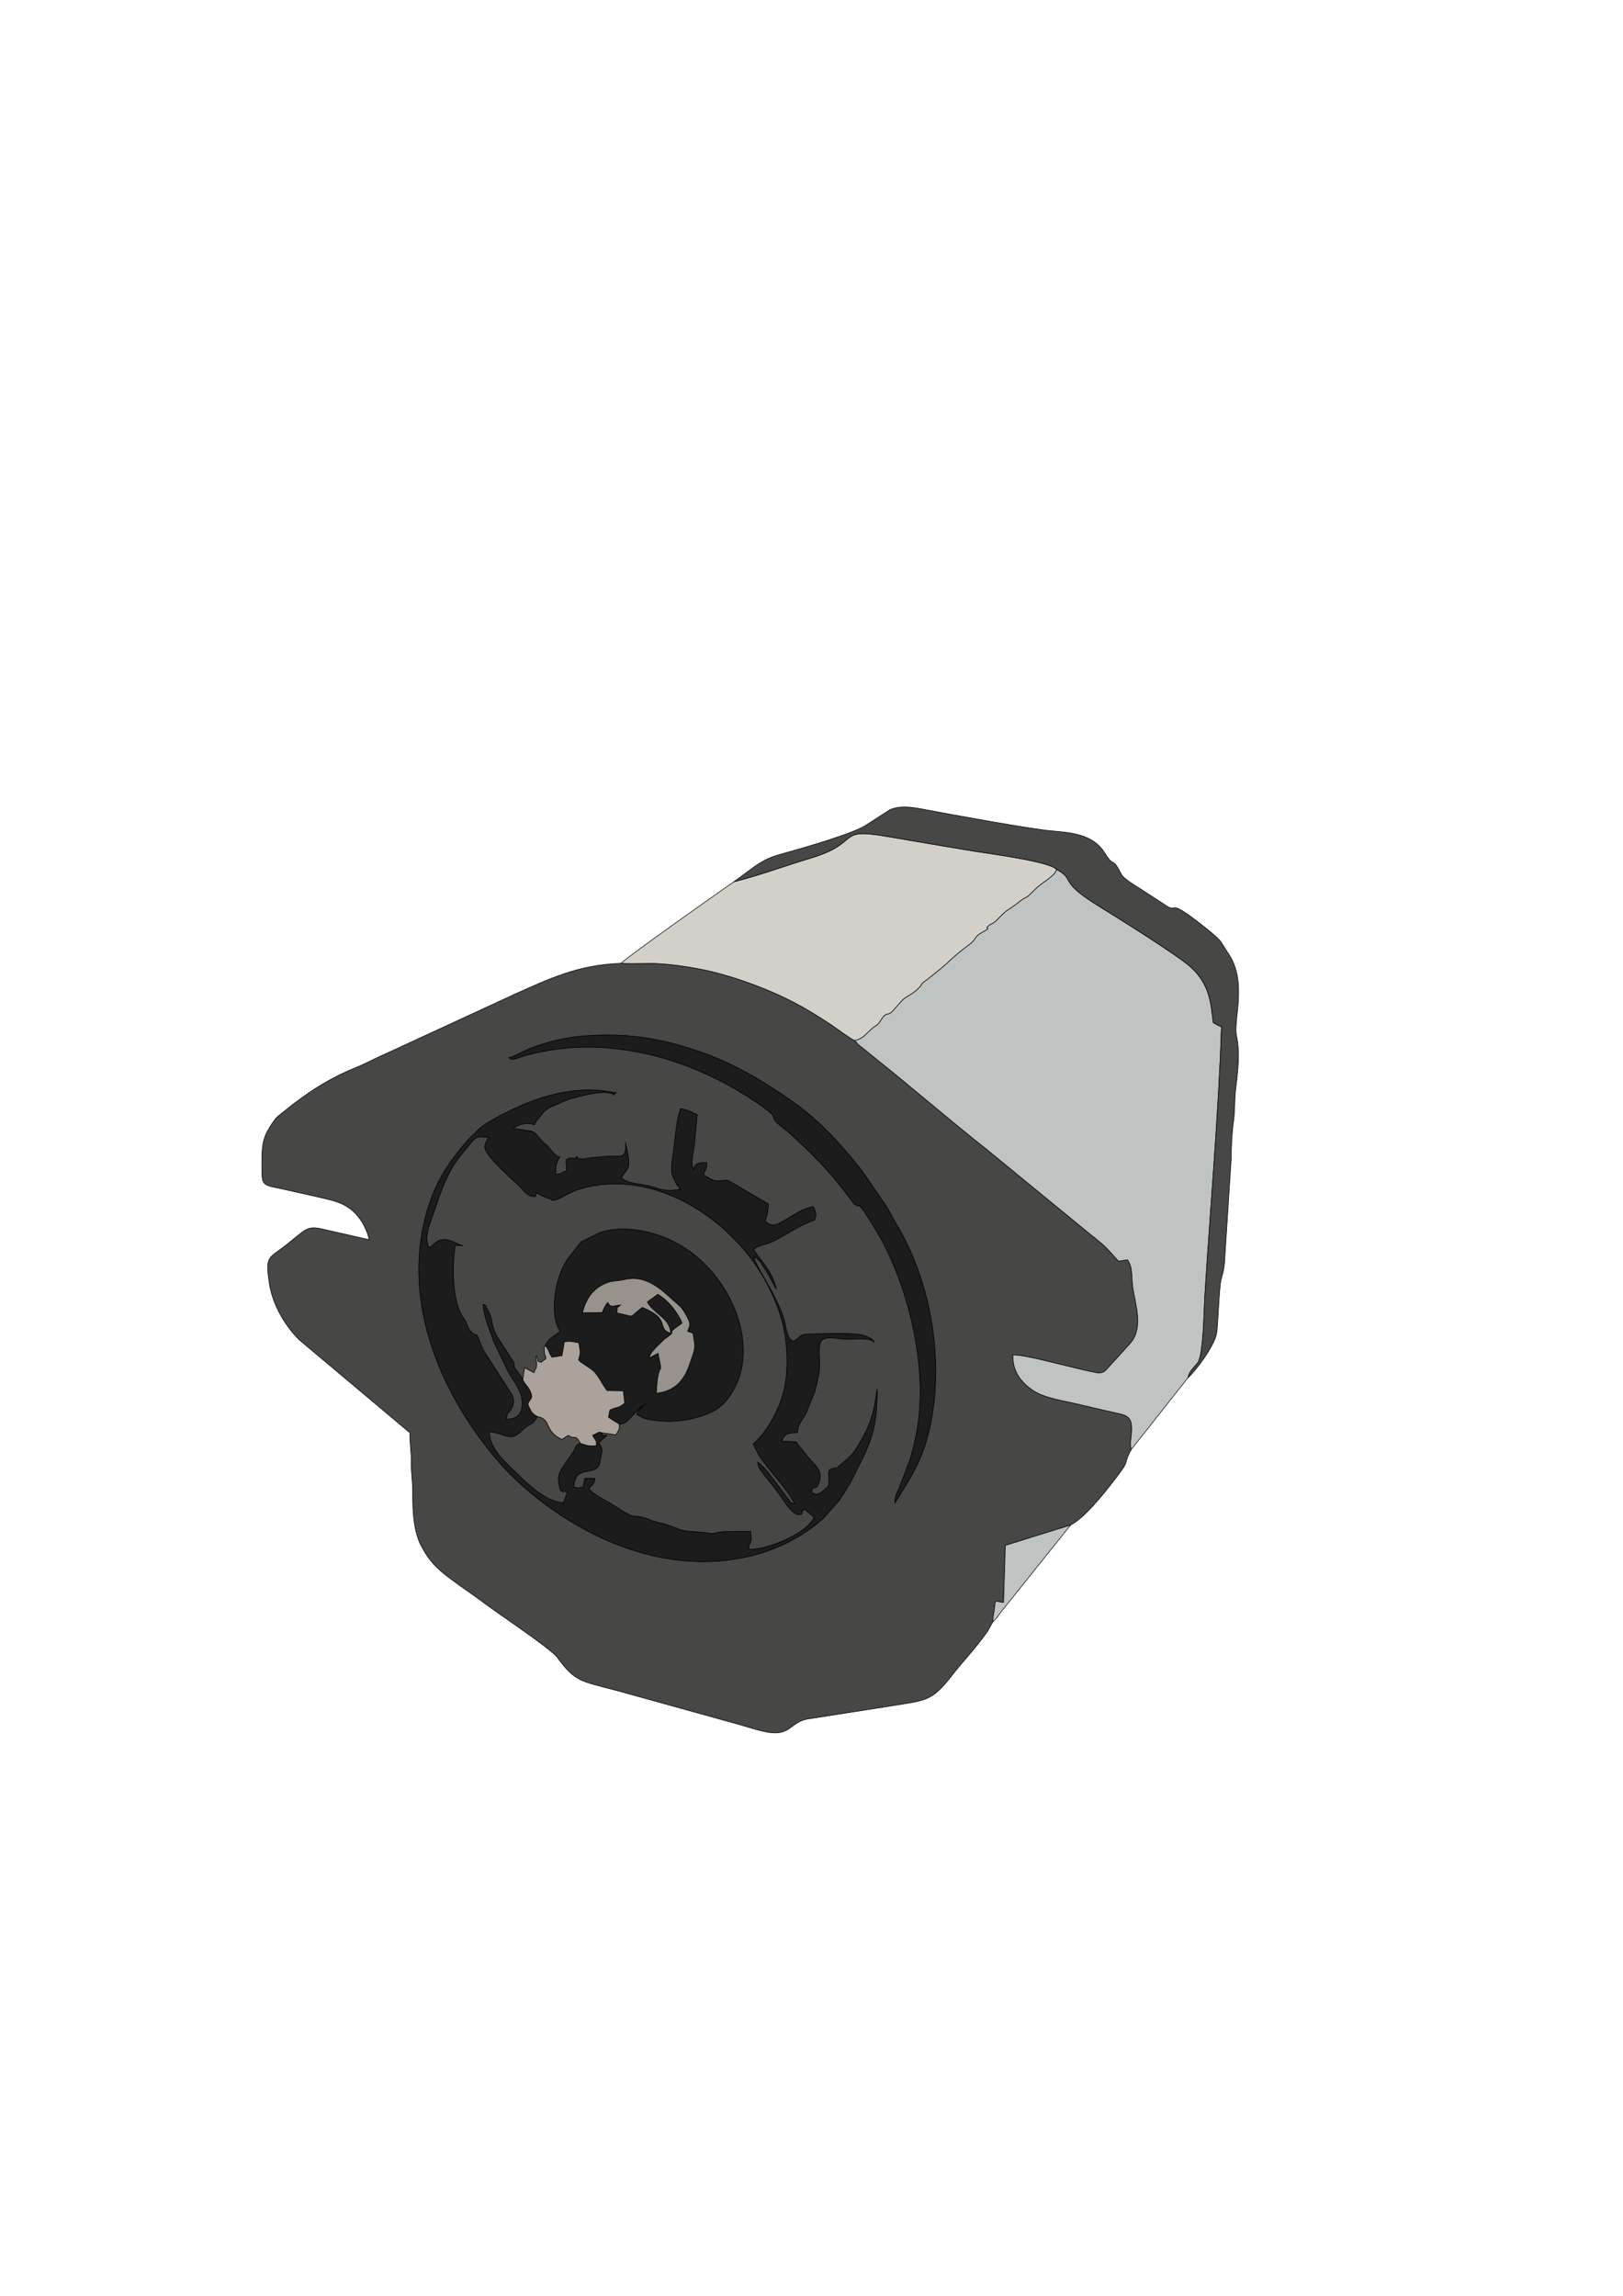 <?xml version="1.0" encoding="UTF-8"?>
<!DOCTYPE svg PUBLIC "-//W3C//DTD SVG 1.1//EN" "http://www.w3.org/Graphics/SVG/1.1/DTD/svg11.dtd">
<!-- Creator: CorelDRAW 2019 (64 Bit) -->
<svg xmlns="http://www.w3.org/2000/svg" xml:space="preserve" width="210mm" height="297mm" version="1.1" style="shape-rendering:geometricPrecision; text-rendering:geometricPrecision; image-rendering:optimizeQuality; fill-rule:evenodd; clip-rule:evenodd"
viewBox="0 0 21000 29700"
 xmlns:xlink="http://www.w3.org/1999/xlink"
 enable-background="new 0 0 63 63">
 <defs>
  <style type="text/css">
   <![CDATA[
    .str0 {stroke:black;stroke-width:7.62;stroke-miterlimit:22.926}
    .fil6 {fill:#1B1C1B}
    .fil3 {fill:#474846}
    .fil1 {fill:#666666}
    .fil0 {fill:gray}
    .fil8 {fill:#98928C}
    .fil7 {fill:#ACA29C}
    .fil4 {fill:#BFC3C2}
    .fil5 {fill:#D3CFC9}
    .fil2 {fill:#FC5EA6}
   ]]>
  </style>
 </defs>
 <g id="Camada_x0020_1">
  <g id="Background" display="none">
   <rect class="fil0" x="-827666.67" y="-173983.33" width="50000" height="23333.33" display="inline"/>
   <rect class="fil1" x="-777666.67" y="-173983.33" width="50000" height="23333.33" display="inline"/>
   <rect class="fil0" x="-727666.67" y="-173983.33" width="50000" height="23333.33" display="inline"/>
   <rect class="fil1" x="-677666.67" y="-173983.33" width="50000" height="23333.33" display="inline"/>
   <rect class="fil0" x="-627666.67" y="-173983.33" width="50000" height="23333.33" display="inline"/>
   <rect class="fil0" x="-827666.67" y="-220649.99" width="50000" height="23333.33" display="inline"/>
   <rect class="fil1" x="-777666.67" y="-220649.99" width="50000" height="23333.33" display="inline"/>
   <rect class="fil0" x="-727666.67" y="-220649.99" width="50000" height="23333.33" display="inline"/>
   <rect class="fil1" x="-677666.67" y="-220649.99" width="50000" height="23333.33" display="inline"/>
   <rect class="fil0" x="-627666.67" y="-220649.99" width="50000" height="23333.33" display="inline"/>
   <rect class="fil1" x="-827666.67" y="-197316.67" width="50000" height="23333.33" display="inline"/>
   <rect class="fil0" x="-777666.67" y="-197316.67" width="50000" height="23333.33" display="inline"/>
   <rect class="fil1" x="-727666.67" y="-197316.67" width="50000" height="23333.33" display="inline"/>
   <rect class="fil0" x="-677666.67" y="-197316.67" width="50000" height="23333.33" display="inline"/>
   <rect class="fil1" x="-627666.67" y="-197316.67" width="50000" height="23333.33" display="inline"/>
  </g>
  <rect class="fil2" x="-1440000" y="633683.33" width="0" height="1000"/>
  <g id="Sprout_Navigation">
  </g>
  <g id="_1878462969984">
   <path class="fil3 str0" d="M11348.26 17975.83c5.49,590.66 -123.68,756.17 -353.25,1219.58l-134.06 212.57c-2.38,2.79 -6.28,6.49 -8.59,9.32 -2.31,2.83 -5.85,6.87 -8.06,9.79l-197.45 221.54c-356.75,309.95 -786.74,489.49 -1281.13,539.62 -1269.35,128.7 -2406.89,-690.9 -2918.92,-1284.75 -691.31,-801.77 -1226.39,-1950.48 -956.53,-3100.57 104.5,-445.4 279.63,-725.07 547.31,-1036.1 46.36,-53.87 77.31,-75.26 136.11,-137.18 41.84,-44.07 92.35,-79.99 144.97,-110.82 398.84,-233.67 1019.4,-522.66 1651.2,-380.26 -14.82,5.91 9.43,-40.39 -23.85,26.43 -90.65,-87.79 -502.29,27.09 -617.39,68 -43.99,15.64 -100.45,46.32 -138.25,61.76 -73.36,29.98 -120.92,48.28 -169.49,106.91l-40.47 50.91c-43.39,52.16 -31.78,34.18 -66.96,99.26 -80.6,-37.19 -207.71,-11.68 -265.53,44.91 4.12,3.08 10.15,5.73 13.72,7.04l212.48 28.77c79.12,24.86 109.79,117.77 180.72,165.94 58.86,39.96 116.02,160.96 187.93,169.85l-15.48 25.19c-2.41,4.44 -10.91,19.84 -13.26,25.1 -3.65,8.14 -11.07,27.41 -14.17,39.67 -11.98,47.42 -11.05,82.43 -12.19,133.13 126.5,-7.39 48.56,-22.52 143.16,-42.65 1.59,-160.72 -47.98,-167.44 124.25,-167.96 16.76,-69.75 -22.42,41.19 127.72,7.24 82.18,-18.58 120.48,-12.34 214.56,-23.88 233.34,-28.61 303.72,53.74 298.24,-165.67 87.5,357.93 13.33,305.45 -54.39,436.25 69.34,81.45 238.69,75.63 361.15,109.22 159.9,43.86 207.88,76.67 405.92,41.97 -34.25,-21.37 -94.77,-136.27 -110.36,-193.3 -23.16,-84.69 5.65,-212.64 17.33,-300.73 24.58,-185.51 33.63,-381.47 90.59,-547.9 88.46,9.27 138.03,43.31 214.46,76.65l-35.09 372.76c-19.91,163.66 -56.92,258.87 -8.1,340.63 10.84,-92.26 72.03,-91.74 167.66,-94.33 0.47,96.64 -31.93,104.22 -40.41,158.57 138.29,94.26 160.25,82.32 288.01,70.77 29.24,-2.65 -0.8,-7.52 39.66,8.35l508.05 296.91c1.14,93.72 -20.69,152.9 -39.86,225.54 46.45,33.07 90.68,67.64 159.39,36.42 151.28,-68.74 292.43,-199.24 461.15,-225.6 32.8,69.04 53.01,94.18 18.52,170.95 -221.93,80.03 -361.83,196.64 -567.38,290.44 -83.49,38.09 -157.54,31.87 -221.09,92.38l50.26 77.49c94.53,108.76 217.49,287 239.8,429.06 -42.54,-74.54 -71.28,-141.38 -119.6,-218.58 -23.66,-37.82 -44.18,-69.42 -64.24,-100.01 -11.78,-17.96 -21.62,-35.71 -41.57,-52.59 -40.3,-34.09 5.37,-9.88 -64.64,-39.14 30.61,129.77 313.23,517.68 396.1,820.2 31.12,113.58 28.37,222.57 114.22,272.49 108.19,-47.97 57.86,-95.43 235.94,-96.12 199.82,-0.77 421.29,-16.53 619.75,6.9 68.29,8.07 173.05,49.24 192.06,94.99 -65.84,-59.46 -244.18,-35.21 -355.39,-35 -131.93,0.25 -315.73,-70.48 -345.31,64.7 -22.16,101.25 3.59,219.32 -6.01,322.61 -7.2,77.57 -39.51,217.67 -63.03,299.44l-110.01 272.74c-47.75,81.77 -111.23,151.78 -111.78,252.16 -129.39,-3.76 -168.67,14.66 -204.82,111.14l185.06 5.09 124.42 156.37c66.64,102.09 220.63,189.63 185.86,329.51 -48.85,196.62 -79.79,32.6 -107.19,162 69.29,76.37 133.81,-4.28 198.7,-54.8 59.63,-46.42 -4.59,-189.7 38.21,-233.96l81.98 -26.64c40.7,-16.89 3.62,2.11 36.17,-19.36 0.23,-0.14 26.34,-21.4 30.13,-24.5 84.05,-68.99 144.46,-119.87 203.36,-215.88 174.72,-284.83 217.99,-433.96 259.02,-748.95zm-4762.47 -4295.58c59.06,-5.01 187.33,-83.09 267.89,-115.02 92,-36.47 194.43,-67.2 291.67,-93.47 229.15,-61.92 454.99,-79.11 691.27,-81.6 469.19,-4.93 897.88,96.53 1293.28,242.48 398.92,147.25 715.78,341.84 1020.96,545.63 428.49,286.15 689.05,577.28 994.15,956.61l318.91 464.4c50.47,78.56 86.31,158.88 137.9,244.31 430.07,712.07 606.06,1696.34 447.64,2530.29 -92.62,487.55 -244.45,707.79 -469.85,1067.45 6.17,-90.76 9.9,-97.08 44.9,-165.19l145.86 -381.85c60.76,-193.44 104.74,-400.02 124.44,-612.34 72.04,-776.6 -180.26,-1740.94 -561.4,-2368.71 -281.66,-463.93 -180.67,-244.46 -289.34,-348.64 -4.59,-4.4 -33.06,-43.16 -38.9,-51.05 -232.18,-314.03 -416.37,-509.39 -702.81,-776.15 -61.53,-57.29 -127.47,-113.85 -196.62,-168.93 -123.25,-98.17 -67.79,-74.12 -103.01,-133.31 -45.91,-77.13 -400.37,-295.84 -490.65,-347.9 -155.42,-89.63 -316.69,-169.66 -489.35,-242.59 -346.53,-146.39 -741.84,-257.23 -1189.59,-290.1 -338.68,-24.86 -671.8,6.87 -996.77,89.4 -160.16,40.67 -205.66,90.63 -250.58,36.28zm6263.93 7297.73c-10.39,-31.42 10.43,-112.83 17.01,-167.82 16.39,-137.09 0.85,-88.53 117.79,-80.9l23.44 -737.21 844.37 -263.08c183.71,-97.51 412.97,-385.33 546.76,-556.77 250.39,-320.84 115.18,-189.78 237.1,-419l-10.19 -66.49c1.1,-61.25 25.68,-174.09 12.99,-261.67 -15.82,-109.24 -96.68,-123.25 -201.95,-146.24 -189.41,-41.37 -375.36,-88.33 -564.03,-130.06 -191.7,-42.41 -386.06,-74.44 -521.67,-170.92 -124.47,-88.56 -253.82,-226.28 -245.48,-449.46 151.92,-1.61 550.71,108.14 712.86,145.11 111.84,25.49 241.05,61.27 356.59,81.91 126.62,22.62 127.67,-35.15 242.85,-149.94l207.61 -229.89c173.2,-201.72 64.23,-493.85 31.4,-721.74 -21.16,-146.85 4.49,-247.8 -68.35,-356.19l-116.69 17.53c-208.82,-231.31 -159.92,-181.47 -407.1,-381.78l-1292.31 -1059.12c-506.04,-400.05 -1004.65,-833.13 -1504.61,-1229.95 -38.19,-30.32 -70.71,-59.51 -110.02,-90.07 -20.49,-15.92 -27.53,-18.61 -50.93,-39.94l-49.21 -54.48c-41.78,-12.02 -234.86,-156.28 -299.15,-199.29 -327.89,-219.4 -608.58,-373.12 -994.57,-517.49 -250.65,-93.75 -505.89,-171.84 -783.53,-220.44 -147.96,-25.89 -300.21,-46.68 -451.75,-55.52 -164.64,-9.61 -336.23,6.01 -491.79,-4.5 -556.2,15.82 -946.34,206.18 -1385.13,402.69l-1646.21 760.06c-142.04,60.73 -270.26,132.93 -411.45,190.12 -352.63,142.81 -628.62,327.11 -926.61,568.2 -84.89,68.67 -92.28,67.12 -151.83,158.07 -96.02,146.63 -128.35,231.52 -127.39,474.2 1.24,311.83 -22.97,308.76 241.74,360.07l491.2 110.37c239.56,56.47 414.23,86.07 565.68,327.56 30.13,48.05 81.56,158.28 86.94,222.95l-609.27 -138.39c-199.78,-46.38 -215.76,15.19 -476.8,219.01 -213.05,166.34 -259.2,127.14 -201.35,495.86 41.96,267.4 207.77,549.08 389.24,722.75l1426.83 1198.2c0,155.26 19.6,239.02 18.45,382.59 -1.25,156.58 19.25,237.67 18.24,382.81 -1.88,271.92 16.25,514.69 108.6,693.49 104.31,201.92 197.4,292.35 375.53,426.57 158.69,119.56 310.29,218.1 466.14,335.96 166.51,125.93 836.74,571.39 919.84,684.33 231.39,314.48 295.53,305.22 772.82,430.33l1583.94 439.51c96.62,28.43 213.1,65.25 312.95,88.12 368.41,84.4 322.65,-129.29 599.22,-164.56l1040.49 -162.66c456.44,-77.66 528.75,-47.38 802.06,-401.07 140.72,-182.11 285.38,-324.79 448.45,-554.17 38.95,-54.8 45.34,-87.21 80.24,-137.56z"/>
   <path class="fil4 str0" d="M11057.95 13459.81l49.21 54.48c23.4,21.33 30.44,24.02 50.93,39.94 39.31,30.56 71.83,59.75 110.02,90.07 499.96,396.82 998.57,829.9 1504.61,1229.95l1292.31 1059.12c247.18,200.31 198.28,150.47 407.1,381.78l116.69 -17.53c72.84,108.39 47.19,209.34 68.35,356.19 32.83,227.89 141.8,520.02 -31.4,721.74l-207.61 229.89c-115.18,114.79 -116.23,172.56 -242.85,149.94 -115.54,-20.64 -244.75,-56.42 -356.59,-81.91 -162.15,-36.97 -560.94,-146.72 -712.86,-145.11 -8.34,223.18 121.01,360.9 245.48,449.46 135.61,96.48 329.97,128.51 521.67,170.92 188.67,41.73 374.62,88.69 564.03,130.06 105.27,22.99 186.13,37 201.95,146.24 12.69,87.58 -11.89,200.42 -12.99,261.67l10.19 66.49 735.07 -929.86c18.49,-89.85 76.99,-127.37 127.64,-195.42 74.15,-99.61 80.01,-693.53 89.34,-843.02 69.88,-1119.34 182.91,-2424.72 216.58,-3500.67l-50.28 -24.24c-3.62,-1.85 -8.68,-4.25 -12.14,-6.08 -21.89,-11.55 -28.33,-15.9 -44.5,-26.7 -29.72,-250.7 -43.81,-490.54 -289.12,-715.43 -168.8,-154.74 -958.79,-645.81 -1205.17,-798.47 -522.22,-323.6 -282.29,-331.94 -533.48,-466.32 -18.09,86.37 -182.28,163.08 -272.49,252.91 -170.17,169.46 -73.54,59.47 -212.74,168.11 -180.83,141.13 -119.87,65.19 -255.25,201.23 -28.01,28.15 -39.71,45.53 -76.82,69.91 -36.07,23.69 -27.05,8.03 -57.68,33.59 -82.78,69.07 71.72,-0.12 -90.25,89.99 -104.94,58.38 -69.89,86.11 -158.47,152.11 -238.32,177.54 -248.39,216.41 -416.5,349.79l-131.96 105.57c-116.01,82.86 -45.49,45.83 -108.66,109.09 -98.91,99.04 -157.73,100.68 -219.18,163.52l-102.77 116.72c-89.57,109.05 -88.06,5.23 -170.45,138.78 -55.66,90.22 -42.38,34.38 -160.18,149.88 -53.35,52.3 -96.82,97.7 -178.78,111.62z"/>
   <path class="fil3 str0" d="M6764.64 17848.09l22.36 -154.55 123.43 64.76c22.08,-78.31 32.25,-33.88 33.46,-116.48 0.73,-50.04 -24.86,-53.72 -0.49,-97.91 21.38,84.66 5.85,60.05 54.69,80.09 117.92,-77.92 43.77,-32.92 44.19,-164.17 0.17,-53.98 -12.61,-19.5 15.12,-49.02 21.79,-83.62 104.73,-116.18 194.66,-189.03 -137.69,-158.67 -96.61,-699.66 122.16,-971.96l143.71 -183.38 242.77 -119.68c271.52,-90.54 573.2,-38.24 820.04,55.08 872.21,329.75 1363.52,1521.15 786.93,2149.45 -150.31,163.79 -493,236.9 -710.83,235.91 -91.99,-0.43 -244.66,-13.83 -333.45,-44.06l-85.4 -45.84c28.88,-67.43 1.19,-23.29 51.11,-77.39 15.14,-16.39 34.46,-32.04 48.7,-45.51 -154.13,93.43 -195.6,245.14 -324.66,249.14 6.14,81.14 -12.08,75.43 -42.67,138.27l-188.43 -27.59c47.25,43.7 -65.16,35.66 67.56,36.43l-103.49 91.34c68.61,109.71 38.08,92.84 19.54,237.85 -0.55,4.3 -0.74,9.69 -1.61,13.98 -42.23,207.97 -330.32,9.78 -338.37,323.65 62.69,15.77 52.71,15.71 119.3,-1.93l22.23 -108.84 131.91 0.74c-28.2,117.73 -51.12,72.1 -77.22,132.29 39.19,55.33 98.8,80.63 153.29,119.06l173.1 99.79c39.76,24.43 65.2,46.52 109.34,71.22 171.04,95.7 93.14,47.1 248.11,76.89 85.26,16.39 131.09,61.24 278.3,83.5l175.31 62.48c118.28,58.16 272.15,30.77 424.69,65.35 2.03,0.47 6.69,1.97 8.58,2.17 46.7,4.78 105.38,-26.15 193.49,-25.69l328.16 -3.5 5.42 112.79c-21.81,85.32 -29.2,15.75 -36.65,118.72 228.76,17.39 765.06,-205.54 852.07,-414.46 -33.52,-31.67 -80.22,-59.34 -114.83,-99.73 -101.32,30.78 11.63,51.86 -79.02,64.72 -90.81,12.88 -206.96,-195.93 -249.06,-250.19 -45.13,-58.18 -99.38,-137.48 -151.77,-196.65 -29.79,-33.64 -55.6,-68.18 -78.62,-101.24 -27.9,-40.08 -48.12,-59.12 -56.95,-128.55 129.41,92.07 284.33,344.1 395.48,478.4 53.23,64.32 16.03,38.22 86.79,62.98l-61.74 -104.94c-25.57,-34.41 -36.88,-50.78 -68.55,-93.99 -65.63,-89.54 -324.81,-389.05 -354.24,-466.78l-56.09 -111.96c162.55,-141.94 280.96,-351.96 357.41,-558.9 88.64,-239.95 95.06,-533.71 61.09,-800.52 -33.15,-260.39 -123.92,-485.03 -226.04,-686.99 -392.2,-775.63 -1360.12,-1494.93 -2330.24,-1279.86 -243.31,53.94 -285.07,122.64 -405.01,161.76 -88.52,28.87 -38.64,8.09 -89.4,-7.7 -97.31,-30.28 -97.98,-37.3 -170.91,-77.53l-18.23 49.84c-108.54,0.24 -142.54,-75.52 -212.37,-142.49 -87.45,-83.87 -410.92,-369.52 -433.81,-474.58 -8.91,-40.86 -6.9,-37.56 3.12,-71.05 1.49,-4.95 3.67,-9.05 5.52,-14.08 2,-5.42 4.35,-9.51 6.57,-14.9 4.07,-9.89 12.59,-14.31 22.8,-50.54 -174.96,-11.75 -134.4,-31.52 -338.83,212.43 -196.72,234.74 -272.67,487.16 -368.64,769.14 -37.14,109.11 -130.63,309.95 -61.08,441.85 60.76,-6.1 79.91,-95.69 192,-99.98 81.75,-3.12 171.68,53.68 236.65,77.23l-87.71 -2.49c-38.92,242.85 -44.92,698.73 94.47,921.35 39.79,63.55 10.02,3.12 41.66,65.94 23.45,46.54 34.47,96.8 70.88,132.48 77.04,75.48 53.83,-14.92 100.34,96.38 11.52,27.56 14.2,40.41 25.66,67.12 14.01,32.69 9.38,18.71 26.76,64.01l348.73 545.59c2.24,3.23 5.46,7.45 7.71,10.67 2.25,3.23 5.57,7.36 7.81,10.63 35.01,51.26 41.86,127.34 10.39,188.55 -50.76,98.7 -60.05,23.52 -69.04,143.78 200.5,16.22 237.58,-171.87 176.8,-340.74 -43.21,-120.06 -143.63,-221.95 -194.96,-351.32 -12.96,-32.64 -27.69,-58.67 -40.93,-86.59l-105.35 -220.7c-6.57,-18.13 -12.68,-36.48 -18.97,-54.04 -48.19,-134.46 -111.8,-284.51 -120.12,-429.42 69.61,31.23 13.64,3.31 50.78,58.46l26.82 46.05c57.14,134.18 20.79,184.67 119.1,337.01l200.53 309.76c1.46,4.75 3.48,19.26 4.03,23.56 5.19,40.52 -17.32,18.47 12.85,53.12l82.57 117.61c2.34,4.21 6.22,10.46 8.19,13.92 2.02,3.54 4.99,9.94 8.54,14.15z"/>
   <path class="fil5 str0" d="M9495.51 11407.22c-28.68,18.57 -1413.41,991.42 -1458.35,1055.35 155.56,10.51 327.15,-5.11 491.79,4.5 151.54,8.84 303.79,29.63 451.75,55.52 277.64,48.6 532.88,126.69 783.53,220.44 385.99,144.37 666.68,298.09 994.57,517.49 64.29,43.01 257.37,187.27 299.15,199.29 81.96,-13.92 125.43,-59.32 178.78,-111.62 117.8,-115.5 104.52,-59.66 160.18,-149.88 82.39,-133.55 80.88,-29.73 170.45,-138.78l102.77 -116.72c61.45,-62.84 120.27,-64.48 219.18,-163.52 63.17,-63.26 -7.35,-26.23 108.66,-109.09l131.96 -105.57c168.11,-133.38 178.18,-172.25 416.5,-349.79 88.58,-66 53.53,-93.73 158.47,-152.11 161.97,-90.11 7.47,-20.92 90.25,-89.99 30.63,-25.56 21.61,-9.9 57.68,-33.59 37.11,-24.38 48.81,-41.76 76.82,-69.91 135.38,-136.04 74.42,-60.1 255.25,-201.23 139.2,-108.64 42.57,1.35 212.74,-168.11 90.21,-89.83 254.4,-166.54 272.49,-252.91 -84.64,-103.36 -893.33,-207.39 -1076.4,-237.7 -376,-62.28 -748.31,-125.01 -1125.96,-190.39 -659.99,-114.28 -318.08,82.09 -967.48,278.32 -327.19,98.86 -677.54,227.37 -1004.78,310z"/>
   <path class="fil6 str0" d="M7782.04 18534.22c-36.32,-20.93 -58.05,14.27 -114.83,33.47 28.14,59.06 61,67.71 46.77,135.03 -109.13,10.87 -145.32,-14.51 -205.54,-30.74 -61.55,13.49 -53.84,52.12 -102.38,124.72 -170.58,255.1 -217.88,264.99 -153.19,489.02 91.31,42.35 -1.61,-20.45 86.17,19.88 -15.46,41.9 -31.94,92.1 -49.29,132.61 -217.2,-1.02 -473.27,-251.63 -590.62,-368.11 -143.03,-141.96 -360.14,-313.19 -368.47,-546.71 248.97,24.93 260.6,154.67 450.47,-42.15 67.27,-69.73 92.07,-21.18 174.77,-153.96 -80.48,-46.98 -80.47,-65.23 -125.05,-157.58 15.66,-82.22 85.57,-56.64 23.66,-186.02 -20.29,-42.41 -60.6,-71.77 -89.87,-135.59 -3.55,-4.21 -6.52,-10.61 -8.54,-14.15 -1.97,-3.46 -5.85,-9.71 -8.19,-13.92l-82.57 -117.61c-30.17,-34.65 -7.66,-12.6 -12.85,-53.12 -0.55,-4.3 -2.57,-18.81 -4.03,-23.56l-200.53 -309.76c-98.31,-152.34 -61.96,-202.83 -119.1,-337.01l-26.82 -46.05c-37.14,-55.15 18.83,-27.23 -50.78,-58.46 8.32,144.91 71.93,294.96 120.12,429.42 6.29,17.56 12.4,35.91 18.97,54.04l105.35 220.7c13.24,27.92 27.97,53.95 40.93,86.59 51.33,129.37 151.75,231.26 194.96,351.32 60.78,168.87 23.7,356.96 -176.8,340.74 8.99,-120.26 18.28,-45.08 69.04,-143.78 31.47,-61.21 24.62,-137.29 -10.39,-188.55 -2.24,-3.27 -5.56,-7.4 -7.81,-10.63 -2.25,-3.22 -5.47,-7.44 -7.71,-10.67l-348.73 -545.59c-17.38,-45.3 -12.75,-31.32 -26.76,-64.01 -11.46,-26.71 -14.14,-39.56 -25.66,-67.12 -46.51,-111.3 -23.3,-20.9 -100.34,-96.38 -36.41,-35.68 -47.43,-85.94 -70.88,-132.48 -31.64,-62.82 -1.87,-2.39 -41.66,-65.94 -139.39,-222.62 -133.39,-678.5 -94.47,-921.35l87.71 2.49c-64.97,-23.55 -154.9,-80.35 -236.65,-77.23 -112.09,4.29 -131.24,93.88 -192,99.98 -69.55,-131.9 23.94,-332.74 61.08,-441.85 95.97,-281.98 171.92,-534.4 368.64,-769.14 204.43,-243.95 163.87,-224.18 338.83,-212.43 -10.21,36.23 -18.73,40.65 -22.8,50.54 -2.22,5.39 -4.57,9.48 -6.57,14.9 -1.85,5.03 -4.03,9.13 -5.52,14.08 -10.02,33.49 -12.03,30.19 -3.12,71.05 22.89,105.06 346.36,390.71 433.81,474.58 69.83,66.97 103.83,142.73 212.37,142.49l18.23 -49.84c72.93,40.23 73.6,47.25 170.91,77.53 50.76,15.79 0.88,36.57 89.4,7.7 119.94,-39.12 161.7,-107.82 405.01,-161.76 970.12,-215.07 1938.04,504.23 2330.24,1279.86 102.12,201.96 192.89,426.6 226.04,686.99 33.97,266.81 27.55,560.57 -61.09,800.52 -76.45,206.94 -194.86,416.96 -357.41,558.9l56.09 111.96c29.43,77.73 288.61,377.24 354.24,466.78 31.67,43.21 42.98,59.58 68.55,93.99l61.74 104.94c-70.76,-24.76 -33.56,1.34 -86.79,-62.98 -111.15,-134.3 -266.07,-386.33 -395.48,-478.4 8.83,69.43 29.05,88.47 56.95,128.55 23.02,33.06 48.83,67.6 78.62,101.24 52.39,59.17 106.64,138.47 151.77,196.65 42.1,54.26 158.25,263.07 249.06,250.19 90.65,-12.86 -22.3,-33.94 79.02,-64.72 34.61,40.39 81.31,68.06 114.83,99.73 -87.01,208.92 -623.31,431.85 -852.07,414.46 7.45,-102.97 14.84,-33.4 36.65,-118.72l-5.42 -112.79 -328.16 3.5c-88.11,-0.46 -146.79,30.47 -193.49,25.69 -1.89,-0.2 -6.55,-1.7 -8.58,-2.17 -152.54,-34.58 -306.41,-7.19 -424.69,-65.35l-175.31 -62.48c-147.21,-22.26 -193.04,-67.11 -278.3,-83.5 -154.97,-29.79 -77.07,18.81 -248.11,-76.89 -44.14,-24.7 -69.58,-46.79 -109.34,-71.22l-173.1 -99.79c-54.49,-38.43 -114.1,-63.73 -153.29,-119.06 26.1,-60.19 49.02,-14.56 77.22,-132.29l-131.91 -0.74 -22.23 108.84c-66.59,17.64 -56.61,17.7 -119.3,1.93 8.05,-313.87 296.14,-115.68 338.37,-323.65 0.87,-4.29 1.06,-9.68 1.61,-13.98 18.54,-145.01 49.07,-128.14 -19.54,-237.85l103.49 -91.34c-132.72,-0.77 -20.31,7.27 -67.56,-36.43zm3566.22 -558.39c-41.03,314.99 -84.3,464.12 -259.02,748.95 -58.9,96.01 -119.31,146.89 -203.36,215.88 -3.79,3.1 -29.9,24.36 -30.13,24.5 -32.55,21.47 4.53,2.47 -36.17,19.36l-81.98 26.64c-42.8,44.26 21.42,187.54 -38.21,233.96 -64.89,50.52 -129.41,131.17 -198.7,54.8 27.4,-129.4 58.34,34.62 107.19,-162 34.77,-139.88 -119.22,-227.42 -185.86,-329.51l-124.42 -156.37 -185.06 -5.09c36.15,-96.48 75.43,-114.9 204.82,-111.14 0.55,-100.38 64.03,-170.39 111.78,-252.16l110.01 -272.74c23.52,-81.77 55.83,-221.87 63.03,-299.44 9.6,-103.29 -16.15,-221.36 6.01,-322.61 29.58,-135.18 213.38,-64.45 345.31,-64.7 111.21,-0.21 289.55,-24.46 355.39,35 -19.01,-45.75 -123.77,-86.92 -192.06,-94.99 -198.46,-23.43 -419.93,-7.67 -619.75,-6.9 -178.08,0.69 -127.75,48.15 -235.94,96.12 -85.85,-49.92 -83.1,-158.91 -114.22,-272.49 -82.87,-302.52 -365.49,-690.43 -396.1,-820.2 70.01,29.26 24.34,5.05 64.64,39.14 19.95,16.88 29.79,34.63 41.57,52.59 20.06,30.59 40.58,62.19 64.24,100.01 48.32,77.2 77.06,144.04 119.6,218.58 -22.31,-142.06 -145.27,-320.3 -239.8,-429.06l-50.26 -77.49c63.55,-60.51 137.6,-54.29 221.09,-92.38 205.55,-93.8 345.45,-210.41 567.38,-290.44 34.49,-76.77 14.28,-101.91 -18.52,-170.95 -168.72,26.36 -309.87,156.86 -461.15,225.6 -68.71,31.22 -112.94,-3.35 -159.39,-36.42 19.17,-72.64 41,-131.82 39.86,-225.54l-508.05 -296.91c-40.46,-15.87 -10.42,-11 -39.66,-8.35 -127.76,11.55 -149.72,23.49 -288.01,-70.77 8.48,-54.35 40.88,-61.93 40.41,-158.57 -95.63,2.59 -156.82,2.07 -167.66,94.33 -48.82,-81.76 -11.81,-176.97 8.1,-340.63l35.09 -372.76c-76.43,-33.34 -126,-67.38 -214.46,-76.65 -56.96,166.43 -66.01,362.39 -90.59,547.9 -11.68,88.09 -40.49,216.04 -17.33,300.73 15.59,57.03 76.11,171.93 110.36,193.3 -198.04,34.7 -246.02,1.89 -405.92,-41.97 -122.46,-33.59 -291.81,-27.77 -361.15,-109.22 67.72,-130.8 141.89,-78.32 54.39,-436.25 5.48,219.41 -64.9,137.06 -298.24,165.67 -94.08,11.54 -132.38,5.3 -214.56,23.88 -150.14,33.95 -110.96,-76.99 -127.72,-7.24 -172.23,0.52 -122.66,7.24 -124.25,167.96 -94.6,20.13 -16.66,35.26 -143.16,42.65 1.14,-50.7 0.21,-85.71 12.19,-133.13 3.1,-12.26 10.52,-31.53 14.17,-39.67 2.35,-5.26 10.85,-20.66 13.26,-25.1l15.48 -25.19c-71.91,-8.89 -129.07,-129.89 -187.93,-169.85 -70.93,-48.17 -101.6,-141.08 -180.72,-165.94l-212.48 -28.77c-3.57,-1.31 -9.6,-3.96 -13.72,-7.04 57.82,-56.59 184.93,-82.1 265.53,-44.91 35.18,-65.08 23.57,-47.1 66.96,-99.26l40.47 -50.91c48.57,-58.63 96.13,-76.93 169.49,-106.91 37.8,-15.44 94.26,-46.12 138.25,-61.76 115.1,-40.91 526.74,-155.79 617.39,-68 33.28,-66.82 9.03,-20.52 23.85,-26.43 -631.8,-142.4 -1252.36,146.59 -1651.2,380.26 -52.62,30.83 -103.13,66.75 -144.97,110.82 -58.8,61.92 -89.75,83.31 -136.11,137.18 -267.68,311.03 -442.81,590.7 -547.31,1036.1 -269.86,1150.09 265.22,2298.8 956.53,3100.57 512.03,593.85 1649.57,1413.45 2918.92,1284.75 494.39,-50.13 924.38,-229.67 1281.13,-539.62l197.45 -221.54c2.21,-2.92 5.75,-6.96 8.06,-9.79 2.31,-2.83 6.21,-6.53 8.59,-9.32l134.06 -212.57c229.57,-463.41 358.74,-628.92 353.25,-1219.58z"/>
   <path class="fil6 str0" d="M7536.34 16982.58c48.92,-193.11 141.83,-309.34 289.26,-376.35 96.2,-43.72 159.25,-28.98 253.44,-52.53 299.38,-74.85 519.93,171.54 631.91,267.99 74.12,63.84 102.86,82.78 150.11,161.47 89.7,149.39 64.52,156.7 35.45,238.62 36.19,17.7 34.73,9.04 70.19,25.57 19.26,141.93 41.19,165.16 -7.77,296.25 -51.37,137.55 -106.35,444.25 -467.38,479.47 6.69,-92.14 10.25,-196.5 36.12,-276.93 17.1,-53.19 28.63,-19.06 12.52,-113.57 -7.25,-42.57 -17.7,-72.46 -24.53,-125.34l-115.91 59.08c19.33,-73.7 47.25,-85.71 87.19,-134.9l108.41 -106.49c191.23,-134.22 33.72,-48.12 124.16,-131.44l105.21 -76.67c-45.75,-125.37 -177.08,-295.96 -313.6,-372.66l-136.03 98.46c84.85,156.04 294.8,206.09 304.05,405.67 -192.02,-60.85 11.07,-183.1 -368.54,-334.76 -197.43,147.39 -67.95,122.85 -328.04,71.18 13.86,-91.46 -15.06,-51.16 49.23,-102.47 -91.99,1.87 -123.22,50.64 -168.16,-33.75 -36.58,43.7 -47.95,75.96 -72.89,132.25l-254.4 1.85zm-478.94 428.23c49.54,50.66 46.77,110.74 86.52,147.49l127.99 -20.64 30.46 -178.62c90.97,-14.89 106.55,1.28 186.84,12.2 13.95,109.37 29.87,109.14 -3.87,221.69 49.1,53.88 150.1,96.21 206.67,156.22 59.61,63.24 102.69,164.21 162.85,240.59l210.89 3.96 16.72 157.31c-84.18,74.44 -108.8,45.69 -191.83,91.61l-17.96 91.19 66.86 44.64c35.8,20.54 49.93,30.69 73.6,45.09 129.06,-4 170.53,-155.71 324.66,-249.14 -14.24,13.47 -33.56,29.12 -48.7,45.51 -49.92,54.1 -22.23,9.96 -51.11,77.39l85.4 45.84c88.79,30.23 241.46,43.63 333.45,44.06 217.83,0.99 560.52,-72.12 710.83,-235.91 576.59,-628.3 85.28,-1819.7 -786.93,-2149.45 -246.84,-93.32 -548.52,-145.62 -820.04,-55.08l-242.77 119.68 -143.71 183.38c-218.77,272.3 -259.85,813.29 -122.16,971.96 -89.93,72.85 -172.87,105.41 -194.66,189.03z"/>
   <path class="fil3 str0" d="M9495.51 11407.22c327.24,-82.63 677.59,-211.14 1004.78,-310 649.4,-196.23 307.49,-392.6 967.48,-278.32 377.65,65.38 749.96,128.11 1125.96,190.39 183.07,30.31 991.76,134.34 1076.4,237.7 251.19,134.38 11.26,142.72 533.48,466.32 246.38,152.66 1036.37,643.73 1205.17,798.47 245.31,224.89 259.4,464.73 289.12,715.43 16.17,10.8 22.61,15.15 44.5,26.7 3.46,1.83 8.52,4.23 12.14,6.08l50.28 24.24c-33.67,1075.95 -146.7,2381.33 -216.58,3500.67 -9.33,149.49 -15.19,743.41 -89.34,843.02 -50.65,68.05 -109.15,105.57 -127.64,195.42 90.11,-76.32 349.42,-414.68 372.81,-587.45 16.56,-122.21 30.66,-579.22 54.16,-675.01 23.83,-97.1 30.27,-91.8 44.61,-210.6l88.14 -1370.22c-0.48,-126.86 9.66,-340.3 28.26,-463.93 21.86,-145.25 11.49,-295.72 30.96,-443 27.61,-208.81 55.32,-468.83 9.12,-673.54 -45.42,-201.29 145.76,-691.65 -105.07,-1063.52 -33.81,-50.13 -59.04,-93.25 -91.84,-145.14 -46.81,-74.04 -328.37,-286.03 -405.57,-341.83 -280.14,-202.5 -160.41,-33.13 -316.24,-138.65 -101.47,-68.7 -185.75,-118.9 -287.66,-187.15 -73.98,-49.53 -250.05,-148.5 -281.8,-210.39 -127.93,-249.32 -90.26,-71.91 -215.46,-276.74 -143.38,-234.58 -415.86,-265.11 -679.86,-286.3 -269.21,-21.6 -1328.74,-215.87 -1669.89,-280.65 -154.95,-29.42 -295.68,-50.93 -429.54,5.11l-299.42 192.77c-152.97,113.33 -898.4,323.72 -1097.81,378.77 -150.27,41.49 -214.72,71.37 -339.53,152.66l-284.12 208.69z"/>
   <path class="fil6 str0" d="M6585.79 13680.25c44.92,54.35 90.42,4.39 250.58,-36.28 324.97,-82.53 658.09,-114.26 996.77,-89.4 447.75,32.87 843.06,143.71 1189.59,290.1 172.66,72.93 333.93,152.96 489.35,242.59 90.28,52.06 444.74,270.77 490.65,347.9 35.22,59.19 -20.24,35.14 103.01,133.31 69.15,55.08 135.09,111.64 196.62,168.93 286.44,266.76 470.63,462.12 702.81,776.15 5.84,7.89 34.31,46.65 38.9,51.05 108.67,104.18 7.68,-115.29 289.34,348.64 381.14,627.77 633.44,1592.11 561.4,2368.71 -19.7,212.32 -63.68,418.9 -124.44,612.34l-145.86 381.85c-35,68.11 -38.73,74.43 -44.9,165.19 225.4,-359.66 377.23,-579.9 469.85,-1067.45 158.42,-833.95 -17.57,-1818.22 -447.64,-2530.29 -51.59,-85.43 -87.43,-165.75 -137.9,-244.31l-318.91 -464.4c-305.1,-379.33 -565.66,-670.46 -994.15,-956.61 -305.18,-203.79 -622.04,-398.38 -1020.96,-545.63 -395.4,-145.95 -824.09,-247.41 -1293.28,-242.48 -236.28,2.49 -462.12,19.68 -691.27,81.6 -97.24,26.27 -199.67,57 -291.67,93.47 -80.56,31.93 -208.83,110.01 -267.89,115.02z"/>
   <path class="fil7 str0" d="M7057.4 17410.81c-27.73,29.52 -14.95,-4.96 -15.12,49.02 -0.42,131.25 73.73,86.25 -44.19,164.17 -48.84,-20.04 -33.31,4.57 -54.69,-80.09 -24.37,44.19 1.22,47.87 0.49,97.91 -1.21,82.6 -11.38,38.17 -33.46,116.48l-123.43 -64.76 -22.36 154.55c29.27,63.82 69.58,93.18 89.87,135.59 61.91,129.38 -8,103.8 -23.66,186.02 44.58,92.35 44.57,110.6 125.05,157.58 179.96,31.82 79.36,187.88 315.63,296.17l81.05 -53.39c88.24,62.09 90.87,-25.65 155.86,101.92 60.22,16.23 96.41,41.61 205.54,30.74 14.23,-67.32 -18.63,-75.97 -46.77,-135.03 56.78,-19.2 78.51,-54.4 114.83,-33.47l188.43 27.59c30.59,-62.84 48.81,-57.13 42.67,-138.27 -23.67,-14.4 -37.8,-24.55 -73.6,-45.09l-66.86 -44.64 17.96 -91.19c83.03,-45.92 107.65,-17.17 191.83,-91.61l-16.72 -157.31 -210.89 -3.96c-60.16,-76.38 -103.24,-177.35 -162.85,-240.59 -56.57,-60.01 -157.57,-102.34 -206.67,-156.22 33.74,-112.55 17.82,-112.32 3.87,-221.69 -80.29,-10.92 -95.87,-27.09 -186.84,-12.2l-30.46 178.62 -127.99 20.64c-39.75,-36.75 -36.98,-96.83 -86.52,-147.49z"/>
   <path class="fil8 str0" d="M7536.34 16982.58l254.4 -1.85c24.94,-56.29 36.31,-88.55 72.89,-132.25 44.94,84.39 76.17,35.62 168.16,33.75 -64.29,51.31 -35.37,11.01 -49.23,102.47 260.09,51.67 130.61,76.21 328.04,-71.18 379.61,151.66 176.52,273.91 368.54,334.76 -9.25,-199.58 -219.2,-249.63 -304.05,-405.67l136.03 -98.46c136.52,76.7 267.85,247.29 313.6,372.66l-105.21 76.67c-90.44,83.32 67.07,-2.78 -124.16,131.44l-108.41 106.49c-39.94,49.19 -67.86,61.2 -87.19,134.9l115.91 -59.08c6.83,52.88 17.28,82.77 24.53,125.34 16.11,94.51 4.58,60.38 -12.52,113.57 -25.87,80.43 -29.43,184.79 -36.12,276.93 361.03,-35.22 416.01,-341.92 467.38,-479.47 48.96,-131.09 27.03,-154.32 7.77,-296.25 -35.46,-16.53 -34,-7.87 -70.19,-25.57 29.07,-81.92 54.25,-89.23 -35.45,-238.62 -47.25,-78.69 -75.99,-97.63 -150.11,-161.47 -111.98,-96.45 -332.53,-342.84 -631.91,-267.99 -94.19,23.55 -157.24,8.81 -253.44,52.53 -147.43,67.01 -240.34,183.24 -289.26,376.35z"/>
   <path class="fil3 str0" d="M7508.44 18671.98c-64.99,-127.57 -67.62,-39.83 -155.86,-101.92l-81.05 53.39c-236.27,-108.29 -135.67,-264.35 -315.63,-296.17 -82.7,132.78 -107.5,84.23 -174.77,153.96 -189.87,196.82 -201.5,67.08 -450.47,42.15 8.33,233.52 225.44,404.75 368.47,546.71 117.35,116.48 373.42,367.09 590.62,368.11 17.35,-40.51 33.83,-90.71 49.29,-132.61 -87.78,-40.33 5.14,22.47 -86.17,-19.88 -64.69,-224.03 -17.39,-233.92 153.19,-489.02 48.54,-72.6 40.83,-111.23 102.38,-124.72z"/>
   <path class="fil4 str0" d="M12849.72 20977.98c44.79,-34.4 81.33,-102.91 123.5,-150.89l879.11 -1098.12 -844.37 263.08 -23.44 737.21c-116.94,-7.63 -101.4,-56.19 -117.79,80.9 -6.58,54.99 -27.4,136.4 -17.01,167.82z"/>
  </g>
 </g>
</svg>
